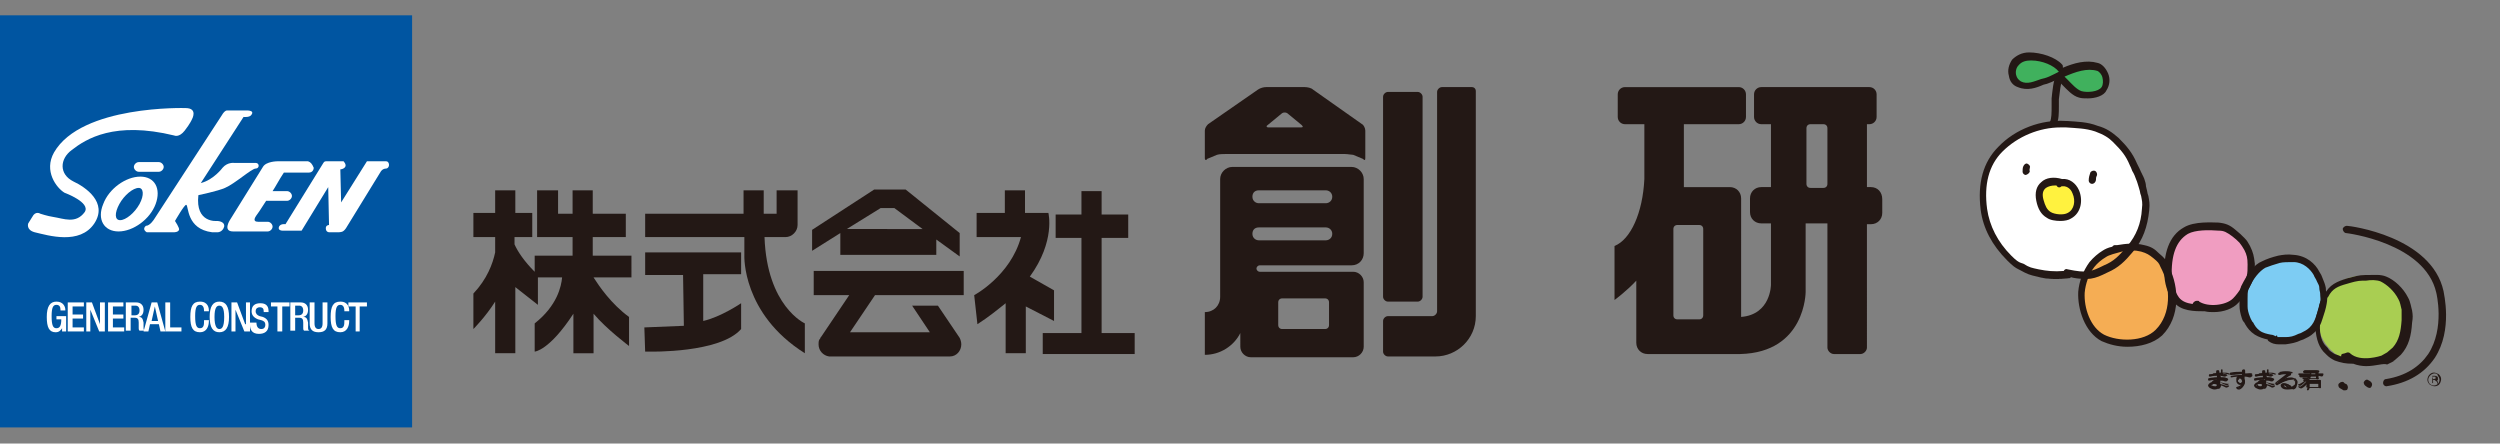 <?xml version="1.0" encoding="utf-8"?>
<!-- Generator: Adobe Illustrator 21.0.0, SVG Export Plug-In . SVG Version: 6.00 Build 0)  -->
<svg version="1.1" id="レイヤー_1" xmlns="http://www.w3.org/2000/svg" xmlns:xlink="http://www.w3.org/1999/xlink" x="0px"
	 y="0px" width="310px" height="55px" viewBox="0 0 310 55" style="enable-background:new 0 0 310 55;" xml:space="preserve">
<rect x="0" y="0" width="310" height="55" fill="#808080" stroke="none"/>
<style type="text/css">
	.st0{fill:none;}
	.st1{fill:#231815;}
	.st2{fill:#0055A1;}
	.st3{fill:#FFFFFF;}
	.st4{fill:#FFF23F;}
	.st5{fill:#40B15D;}
	.st6{fill:#F5AD54;}
	.st7{fill:#F09DC1;}
	.st8{fill:#7DCCF3;}
	.st9{fill:#A9CE52;}
</style>
<rect y="0" class="st0" width="240" height="55"/>
<g>
	<path class="st1" d="M78.3,31.7h-4.8v-2.3h4.1v-2.9h-4.1v-2.9h-2.5v2.9h-1.8v-2.9h-2.6v2.9v2.9h2.6h1.8v2.3h-4.7v2
		c-1.3-1.3-2.1-2.5-2.5-3.4v-0.9H66v-3h-2.1v-2.8h-2.5v2.8h-2.7v3h2.7v1.9c-0.3,1.4-1,3.3-2.7,5.1v4.4c0,0,1.5-1.5,2.7-3.4v6.4h2.5
		v-8.2l2.8,2.2v-3.4h3c-0.1,1.1-0.6,3.5-3.4,5.7v3.5c0,0,1.8-0.1,4.8-4.7v4.9h2.5v-4.9c1.6,1.9,4.4,4,4.4,4v-3.6
		c-2.2-1.6-3.7-3.8-4.4-4.9h4.7L78.3,31.7L78.3,31.7z"/>
	<path class="st1" d="M80,34.1h4.7l0.1,6.3l-4.9,0.2l0.1,3h0.6c0,0,8.7,0.2,11.3-2.8v-3.2c0,0-2.5,1.7-4.7,2.2v-5.8h4.7v-2.7H80
		V34.1z"/>
	<path class="st1" d="M94.8,29.4h1.5h1.1c0.8,0,1.5-0.7,1.5-1.5v-1.4v-2.9h-2.6v2.9h-1.6v-2.9h-2.5v2.9H80v2.9h12.3v2.3
		c0,0-0.3,7.2,7.5,12.1v-3.7C99.8,40.1,95.1,38,94.8,29.4"/>
	<path class="st1" d="M104.2,31.6h11.9v-1.9l2.9,2.1v-2.9l-6.7-5.4h-3.9l-7.7,5v2.6l3.5-2.2L104.2,31.6L104.2,31.6z M109.2,25.8h1.7
		l3.5,2.6H105L109.2,25.8z"/>
	<path class="st1" d="M108.5,36.6h11v-3h-18.6v3h4.4l-3.5,5.2c-0.1,0.1-0.1,0.1-0.1,0.2l-0.1,0.1v0l0,0c-0.1,0.2-0.1,0.4-0.1,0.6
		c0,0.8,0.6,1.4,1.3,1.5l0,0h0.6h14h0h0.4l0,0c0.8,0,1.4-0.7,1.4-1.5c0-0.3-0.1-0.6-0.2-0.8l0,0l-2.7-4h-3.2l2.2,3.3h-9.9
		L108.5,36.6z"/>
	<polygon class="st1" points="136.6,41.3 136.6,29.5 139.9,29.5 139.9,26.6 136.6,26.6 136.6,23.7 134.1,23.7 134.1,26.6 
		130.9,26.6 130.9,29.5 134.1,29.5 134.1,41.3 129.3,41.3 129.3,43.9 134.1,43.9 136.6,43.9 140.7,43.9 140.7,41.3 	"/>
	<path class="st1" d="M130.7,39.8V36l-3-1.7c3.2-4.4,2.3-7.9,2.3-7.9h-2.9v-2.8h-2.5v2.8h-3.5v3h5.5c-1.3,4.8-5.8,7.2-5.8,7.2
		l0.4,3.6c1.4-0.9,2.5-1.8,3.5-2.6v6.2h2.5V38L130.7,39.8z"/>
	<path class="st1" d="M175.8,11.4h-3.7c-0.3,0-0.6,0.3-0.6,0.6v24.8c0,0.3,0.3,0.6,0.6,0.6h3.7c0.3,0,0.6-0.3,0.6-0.6V12
		C176.4,11.7,176.1,11.4,175.8,11.4"/>
	<path class="st1" d="M182.5,10.8h-3.7c-0.3,0-0.6,0.3-0.6,0.6v27.2c0,0.3-0.3,0.6-0.6,0.6h-5.5c-0.3,0-0.6,0.3-0.6,0.6v3.8
		c0,0.3,0.3,0.6,0.6,0.6h5.9c2.7,0,5-2.2,5-5V11.3C183,11,182.8,10.8,182.5,10.8"/>
	<path class="st1" d="M169.1,31.4v-9.2c0-0.8-0.7-1.5-1.5-1.5h-14.8c-0.8,0-1.5,0.7-1.5,1.5v9.4v1.3v3.8v0.1c0,1.1-0.8,1.9-1.9,1.9
		v5.3c1.9,0,3.6-1.1,4.4-2.7V43c0,0.7,0.6,1.3,1.3,1.3h12.7c0.7,0,1.3-0.6,1.3-1.3V35c0-0.7-0.6-1.3-1.3-1.3h-11.6
		c-0.2,0-0.4-0.2-0.4-0.4c0-0.2,0.2-0.4,0.4-0.4h11.4C168.5,32.9,169.1,32.2,169.1,31.4 M158.5,37.5c0-0.3,0.2-0.5,0.5-0.5h5.3
		c0.3,0,0.5,0.2,0.5,0.5v2.8c0,0.3-0.2,0.5-0.5,0.5H159c-0.3,0-0.5-0.2-0.5-0.5V37.5z M164.4,29.8h-8.3c-0.4,0-0.8-0.3-0.8-0.8
		s0.3-0.8,0.8-0.8h8.3c0.4,0,0.8,0.3,0.8,0.8S164.8,29.8,164.4,29.8 M164.4,25.2h-8.3c-0.4,0-0.8-0.3-0.8-0.8s0.3-0.8,0.8-0.8h8.3
		c0.4,0,0.8,0.3,0.8,0.8S164.8,25.2,164.4,25.2"/>
	<path class="st1" d="M162.8,11.1c-0.2-0.2-0.7-0.3-1-0.3h-4.8c-0.3,0-0.7,0.1-1,0.3l-6.2,4.3c-0.2,0.2-0.4,0.5-0.4,0.8v3.4
		c0,0.3,0.2,0.3,0.3,0.1l1.2-0.5c0.3-0.1,0.8-0.1,1-0.1h14.9c0.3,0,0.8,0.1,1,0.1l1.2,0.5c0.2,0.2,0.3,0.2,0.3-0.1v-3.4
		c0-0.3-0.2-0.7-0.4-0.8L162.8,11.1z M157.3,15.8c-0.3,0-0.3-0.2-0.1-0.3l1.7-1.4c0.2-0.2,0.6-0.2,0.8,0l1.7,1.4
		c0.2,0.2,0.2,0.3-0.1,0.3H157.3z"/>
	<path class="st1" d="M232,23.2h-0.5v-7.8h0.3c0.5,0,0.9-0.4,0.9-0.9v-2.8c0-0.5-0.4-0.9-0.9-0.9h-13.4c-0.5,0-0.9,0.4-0.9,0.9v2.8
		c0,0.5,0.4,0.9,0.9,0.9h1.2v7.8h-1.2c-0.8,0-1.4,0.6-1.4,1.4v1.7c0,0.8,0.6,1.4,1.4,1.4h1.2v7.6c0,0,0,3.7-3.7,4V27.8v-3.2
		c0-0.8-0.6-1.4-1.4-1.4h-3.1h-2.6v-7.8h6.8c0.5,0,0.9-0.4,0.9-0.9v-2.8c0-0.5-0.4-0.9-0.9-0.9h-14.1c-0.5,0-0.9,0.4-0.9,0.9v2.8
		c0,0.5,0.4,0.9,0.9,0.9h2.4v6.8c-0.2,4.2-1.7,7.5-3.7,8.3l0,0v6.7c0,0,1.5-1.1,2.7-2.4v7.7c0,0.8,0.6,1.4,1.4,1.4c0,0,0,0,0,0
		s0,0,0,0h0.1h3h3.8h4.6l0,0c8.1-0.2,8.1-7.7,8.1-7.7v-8.5h2.7v15.4c0,0.4,0.4,0.8,0.8,0.8h3.3c0.4,0,0.8-0.4,0.8-0.8V27.8h0.5
		c0.8,0,1.4-0.6,1.4-1.4v-1.7C233.4,23.8,232.8,23.2,232,23.2 M211.2,39.1c0,0.3-0.2,0.5-0.5,0.5H208c-0.3,0-0.5-0.2-0.5-0.5V28.4
		c0-0.3,0.2-0.5,0.5-0.5h2.7c0.3,0,0.5,0.2,0.5,0.5V39.1z M226.6,22.8c0,0.3-0.2,0.5-0.5,0.5h-1.6c-0.3,0-0.5-0.2-0.5-0.5v-6.9
		c0-0.3,0.2-0.5,0.5-0.5h1.6c0.3,0,0.5,0.2,0.5,0.5V22.8z"/>
	<rect y="1.9" class="st2" width="51.1" height="51.1"/>
	<path class="st3" d="M23,13.4c0,0-12.9-0.4-16.3,5.5C5.4,21.2,7,23.3,8,23.9c0,0,3.3,1.2,2.5,2.4c-1.1,1.5-2.6,0.8-3.9,0.6
		C5.9,26.8,5,26.5,5,26.5s-0.6-0.4-1,0.4l-0.5,0.8c0,0-0.3,0.8,0.8,1.1c1.7,0.4,5.6,1.6,7.4-1.1c1.7-2.6-1.1-4.5-2.6-5.2
		c-1.8-0.9-1.7-2.8-0.2-3.9c1.8-1.4,5.3-3.6,12.7-1.8c0,0,0.6,0.3,1.3-0.6c0.7-0.9,0.9-1.4,0.9-1.4S24.6,13.4,23,13.4"/>
	<path class="st3" d="M27.5,14.3l-8.4,12.9c0,0-0.5,0.8-1,0.8c0,0-0.3,0.2-0.2,0.5c0.1,0.2,0.3,0.3,0.3,0.3h3.4c0,0,0.5,0,0.6-0.3
		c0.1-0.2-0.5-1.1-0.5-1.1s1.2-2.1,1.4-2c0.3,0.1,0,3,3.2,3.4h0.7c0,0,0.6,0,0.8-0.7c0.1-0.7-0.9-0.7-0.9-0.7s-2.7,0.3-2.3-3.2
		c0,0,2.4-0.5,3.3-0.9c1.2-0.5,3.3-2.4,3.8-2.4c0.5,0,0.5-0.7,0-0.7H29c0,0-0.8-0.1-1.4,0.6c0,0-1.1,1.5-2.7,1.9l5.3-8.2
		c0,0,0.8,0.1,1-0.3c0.4-0.6-0.8-0.5-0.8-0.5h-2.2C28.2,13.7,27.9,13.6,27.5,14.3"/>
	<path class="st3" d="M38.2,20L38.2,20l-0.1,0h-3.7c0,0-1.4,0-1.8,0.7l-4.1,6.6c0,0-0.9,1.4,0.4,1.4h4.3c0.3,0,0.6-0.3,0.6-0.6
		c0-0.3-0.3-0.6-0.6-0.6H32v0c-0.3,0-0.7-0.1-0.2-0.8c0.3-0.4,0.3-0.4,1.2-1.8h2.6c0.3,0,0.6-0.3,0.6-0.6c0-0.3-0.3-0.6-0.6-0.6
		h-1.8c0.4-0.6,0.8-1.4,1.4-2.3h3.1c0.4,0,0.6-0.3,0.6-0.6C38.7,20.3,38.5,20.1,38.2,20"/>
	<path class="st3" d="M40.1,20.2l-4.7,7.6c0,0-0.6-0.1-0.8,0.3c-0.2,0.5,0.4,0.5,0.4,0.5h2.4l3.3-5.4l0.1,4.7c0,0-0.4,0-0.4,0.4
		c0,0.5,0.4,0.5,0.4,0.5H42c0,0,0.3,0,0.5-0.1c0.2-0.1,0.4-0.4,0.4-0.4l4.3-7c0,0,0.2-0.4,0.7-0.4c0.5-0.1,0.4-0.9,0-0.9h-2.4
		l-3.2,5.1L42.2,21c0,0,0.4,0,0.6-0.3S42.6,20,42.6,20h-2.2C40.2,20,40.1,20.2,40.1,20.2"/>
	<path class="st3" d="M17.4,21.9c-1.8,0-3.9,1.5-4.6,3.4c-0.8,1.9,0.1,3.4,1.9,3.4c1.8,0,3.9-1.5,4.6-3.4
		C20,23.4,19.2,21.9,17.4,21.9 M17.3,25.3c-0.6,1.1-1.7,2-2.4,2s-0.7-0.9-0.1-2c0.6-1.1,1.7-2,2.4-2C17.8,23.3,17.9,24.2,17.3,25.3"
		/>
	<path class="st3" d="M20.3,20.7c0,0.3-0.3,0.6-0.6,0.6h-2.5c-0.3,0-0.6-0.3-0.6-0.6c0-0.3,0.3-0.6,0.6-0.6h2.5
		C20,20.1,20.3,20.4,20.3,20.7"/>
	<path class="st3" d="M7.7,40.7L7.7,40.7c-0.2,0.3-0.4,0.5-0.8,0.5c-0.8,0-1.1-0.6-1.1-1.9c0-1.3,0.4-1.9,1.2-1.9
		c0.9,0,1.1,0.7,1.1,1v0.1H7.5v-0.1c0-0.3-0.1-0.6-0.5-0.6c-0.4,0-0.6,0.3-0.6,1.4c0,1.2,0.2,1.5,0.6,1.5c0.4,0,0.6-0.3,0.6-1.1H7
		v-0.4h1.2v1.9H7.7V40.7z"/>
	<polygon class="st3" points="8.4,37.5 10.4,37.5 10.4,38 9,38 9,39 10.3,39 10.3,39.5 9,39.5 9,40.6 10.4,40.6 10.4,41.1 8.4,41.1 
			"/>
	<polygon class="st3" points="10.7,37.5 11.4,37.5 12.4,40.2 12.4,40.2 12.4,37.5 13,37.5 13,41.1 12.3,41.1 11.2,38.4 11.2,38.4 
		11.2,41.1 10.7,41.1 	"/>
	<polygon class="st3" points="13.4,37.5 15.3,37.5 15.3,38 14,38 14,39 15.3,39 15.3,39.5 14,39.5 14,40.6 15.4,40.6 15.4,41.1 
		13.4,41.1 	"/>
	<path class="st3" d="M15.6,37.5h1.3c0.5,0,0.9,0.3,0.9,0.9c0,0.5-0.2,0.8-0.6,0.9v0c0.4,0,0.5,0.2,0.6,0.7c0,0.2,0,0.5,0,0.7
		c0,0.2,0.1,0.3,0.2,0.3h-0.7c-0.1-0.1-0.1-0.2-0.1-0.3c0-0.2,0-0.4,0-0.7c0-0.4-0.1-0.6-0.5-0.6h-0.5v1.6h-0.6
		C15.6,41.1,15.6,37.5,15.6,37.5z M16.7,39.1c0.4,0,0.6-0.2,0.6-0.6c0-0.4-0.2-0.6-0.5-0.6h-0.5v1.2H16.7z"/>
	<path class="st3" d="M18.8,37.5h0.7l1,3.6h-0.6l-0.2-0.9h-1.1l-0.2,0.9h-0.6L18.8,37.5z M19.6,39.8L19.2,38h0l-0.4,1.8
		C18.7,39.8,19.6,39.8,19.6,39.8z"/>
	<polygon class="st3" points="20.5,37.5 21.1,37.5 21.1,40.6 22.5,40.6 22.5,41.1 20.5,41.1 	"/>
	<path class="st3" d="M25.9,39.8L25.9,39.8c0,0.7-0.3,1.4-1.1,1.4c-0.9,0-1.2-0.6-1.2-1.9c0-1.3,0.3-1.9,1.2-1.9
		c1,0,1.1,0.8,1.1,1.1v0.1h-0.6v-0.1c0-0.3-0.1-0.7-0.5-0.7c-0.4,0-0.6,0.3-0.6,1.4c0,1.2,0.2,1.5,0.6,1.5c0.5,0,0.5-0.5,0.5-0.9
		v-0.1H25.9z"/>
	<path class="st3" d="M26,39.3c0-1.3,0.4-1.9,1.2-1.9c0.8,0,1.2,0.6,1.2,1.9c0,1.3-0.4,1.9-1.2,1.9C26.4,41.2,26,40.6,26,39.3
		 M27.8,39.3c0-1.2-0.3-1.4-0.6-1.4c-0.3,0-0.6,0.2-0.6,1.4c0,1.2,0.3,1.5,0.6,1.5C27.5,40.8,27.8,40.6,27.8,39.3"/>
	<polygon class="st3" points="28.7,37.5 29.4,37.5 30.4,40.2 30.5,40.2 30.5,37.5 31,37.5 31,41.1 30.3,41.1 29.2,38.4 29.2,38.4 
		29.2,41.1 28.7,41.1 	"/>
	<path class="st3" d="M31.8,40L31.8,40c0,0.5,0.2,0.8,0.6,0.8c0.4,0,0.5-0.3,0.5-0.5c0-0.4-0.2-0.5-0.5-0.6l-0.4-0.1
		c-0.5-0.2-0.8-0.5-0.8-1c0-0.7,0.4-1,1.1-1c0.9,0,1,0.6,1,1v0.1h-0.6v-0.1c0-0.3-0.1-0.5-0.5-0.5c-0.2,0-0.5,0.1-0.5,0.5
		c0,0.3,0.2,0.5,0.5,0.6l0.4,0.1c0.5,0.2,0.7,0.5,0.7,1c0,0.8-0.5,1.1-1.2,1.1c-0.9,0-1.1-0.6-1.1-1.1V40L31.8,40L31.8,40z"/>
	<polygon class="st3" points="34.4,38 33.6,38 33.6,37.5 35.9,37.5 35.9,38 35,38 35,41.1 34.4,41.1 	"/>
	<path class="st3" d="M36,37.5h1.3c0.5,0,0.9,0.3,0.9,0.9c0,0.5-0.2,0.8-0.6,0.9v0c0.4,0,0.5,0.2,0.6,0.7c0,0.2,0,0.5,0,0.7
		c0,0.2,0.1,0.3,0.2,0.3h-0.7c-0.1-0.1-0.1-0.2-0.1-0.3c0-0.2,0-0.4,0-0.7c0-0.4-0.1-0.6-0.5-0.6h-0.5v1.6H36V37.5z M37,39.1
		c0.4,0,0.6-0.2,0.6-0.6c0-0.4-0.2-0.6-0.5-0.6h-0.5v1.2H37z"/>
	<path class="st3" d="M39,37.5v2.6c0,0.5,0.2,0.7,0.5,0.7c0.3,0,0.5-0.2,0.5-0.7v-2.6h0.6v2.6c0,0.8-0.4,1.1-1.1,1.1
		c-0.7,0-1.1-0.3-1.1-1.1v-2.6H39z"/>
	<path class="st3" d="M43.3,39.8L43.3,39.8c0,0.7-0.3,1.4-1.1,1.4c-0.9,0-1.2-0.6-1.2-1.9c0-1.3,0.3-1.9,1.2-1.9
		c1,0,1.1,0.8,1.1,1.1v0.1h-0.6v-0.1c0-0.3-0.1-0.7-0.5-0.7c-0.4,0-0.6,0.3-0.6,1.4c0,1.2,0.2,1.5,0.6,1.5c0.5,0,0.5-0.5,0.5-0.9
		v-0.1H43.3z"/>
	<polygon class="st3" points="44.1,38 43.2,38 43.2,37.5 45.5,37.5 45.5,38 44.6,38 44.6,41.1 44.1,41.1 	"/>
</g>
<g>
	<g>
		<path class="st3" d="M264,19.2c0.6,0.7,0.9,1.6,1.2,2.5c0.4,1,0.9,2.2,0.9,3.4c-0.1,5.8-3.4,8.6-10,9.4
			c-5.7,0.7-10.4-4.3-10.4-9.6c0-5.3,4.7-9.6,10.4-9.6C259.7,15.2,262.1,16.8,264,19.2z"/>
		<ellipse class="st4" cx="255.3" cy="24.7" rx="2.3" ry="2.2"/>
		<polygon class="st5" points="255.7,9 254.7,7.9 252.4,7.1 251.1,7.1 250.1,7.7 249.8,8.8 250.1,9.9 251.2,10.6 252.2,10.4 
			253.8,9.8 		"/>
		<polygon class="st5" points="255.6,9.4 257,8.8 258.5,8.3 260.1,8.3 261,9 261.4,10.1 261,11 260.1,11.7 258.8,11.8 257.6,11.4 
			256.6,10.6 		"/>
		<ellipse class="st6" cx="263.8" cy="36.6" rx="5.6" ry="6.1"/>
		<ellipse class="st7" cx="273.8" cy="33.2" rx="5.2" ry="5.3"/>
		<ellipse class="st8" cx="283.2" cy="37" rx="4.9" ry="5.2"/>
		<ellipse class="st9" cx="293" cy="39.6" rx="5.6" ry="5.4"/>
		<path class="st1" d="M254.6,15.7c-0.1,0-0.1,0-0.2,0c-0.2-0.1-0.3-0.4-0.2-0.6c0.2-0.4,0.2-1.2,0.2-1.9c0-0.4,0-0.7,0-1
			c0.1-0.9,0.2-2.2,0.6-3c0.1-0.2,0.4-0.3,0.6-0.2c0.2,0.1,0.3,0.4,0.2,0.6c-0.3,0.7-0.4,2-0.5,2.7c0,0.3,0,0.6,0,0.9
			c0,0.8,0,1.7-0.3,2.2C254.9,15.6,254.8,15.7,254.6,15.7z"/>
		<path class="st1" d="M258.9,12.2c-0.4,0-0.8,0-1.1-0.1c-0.8-0.2-1.5-1-2.1-1.6l-0.3-0.3c-0.1-0.1-0.2-0.3-0.1-0.4
			c-0.1,0-0.2,0.1-0.3,0.1c-0.4,0.2-0.9,0.4-1.2,0.5l-0.4,0.1c-0.9,0.4-2,0.8-3.2,0.3c-0.6-0.2-1-0.7-1.1-1.4c-0.2-0.7,0-1.4,0.4-2
			c0.5-0.5,1.2-0.9,2.1-0.9c1.5,0,3.3,0.6,4.1,1.5c0.1,0.1,0.1,0.2,0.1,0.4c1.4-0.6,2.9-1,4.3-0.6c0.5,0.1,1,0.6,1.3,1.3
			c0.3,0.7,0.2,1.5-0.2,2.1C260.9,11.9,259.8,12.2,258.9,12.2z M256,9.5C256,9.5,256.1,9.5,256,9.5l0.4,0.4c0.5,0.5,1.1,1.2,1.7,1.4
			c0.7,0.2,2.1,0.1,2.5-0.5c0.2-0.3,0.2-0.8,0.1-1.2c-0.1-0.4-0.4-0.7-0.6-0.8C258.8,8.4,257.4,8.9,256,9.5z M251.9,7.5
			c0,0-0.1,0-0.1,0c-0.5,0-1.1,0.1-1.5,0.6c-0.3,0.3-0.4,0.8-0.3,1.2c0.1,0.4,0.3,0.6,0.6,0.8c0.8,0.4,1.6,0,2.5-0.3l0.4-0.1
			c0.4-0.1,0.8-0.3,1.2-0.5c0.2-0.1,0.4-0.2,0.6-0.3c0,0,0,0,0,0C254.7,8.1,253.2,7.5,251.9,7.5z"/>
		<path class="st1" d="M254.8,34.6c-0.8,0-1.5-0.1-2.2-0.3c-0.9-0.2-1.2-0.3-2.1-0.8l-0.2-0.1c-0.4-0.2-0.7-0.4-1.4-1.1
			c-1.9-1.9-3-4-3.3-6.3c-0.4-3.3,0.3-5.9,2.2-7.8c2.1-2.2,5.3-3.4,8.3-3.2l0.2,0c1.3,0.1,2.5,0.1,3.8,0.6c1.1,0.3,1.8,0.8,2.6,1.5
			c1,1,1.7,1.8,2.3,3.2c0.1,0.2,0.2,0.4,0.3,0.6c0.2,0.5,0.5,1,0.6,1.3c0.1,0.3,0.2,0.6,0.2,0.9c0.1,0.4,0.2,0.8,0.2,0.9l0.1,0.3
			c0.1,0.6,0.2,0.9,0.1,1.8c-0.2,2-0.8,3.7-2,5.1c-1,1.2-1.8,2-3.2,2.6c-1.6,0.8-2.3,1-4.5,0.6c-0.1,0.1-0.2,0.1-0.3,0.1
			C255.9,34.6,255.3,34.6,254.8,34.6z M255.5,15.8c-2.6,0-5.3,1.1-7.2,3c-1.7,1.7-2.3,4.1-1.9,7.1c0.3,2.1,1.3,4.1,3,5.8
			c0.6,0.6,0.9,0.8,1.2,0.9l0.3,0.1c0.8,0.5,1,0.5,1.9,0.7c1,0.2,1.9,0.3,3.1,0.2c0.1-0.2,0.3-0.3,0.5-0.2c2.4,0.5,2.9,0.3,4.5-0.5
			c1.2-0.5,1.8-1.1,2.9-2.4c1.1-1.3,1.7-2.8,1.8-4.6c0.1-0.8,0-1-0.1-1.6l-0.1-0.3c0-0.1-0.1-0.5-0.2-0.8c-0.1-0.3-0.2-0.7-0.3-0.9
			c-0.1-0.3-0.3-0.8-0.5-1.1c-0.1-0.3-0.2-0.5-0.3-0.7c-0.5-1.2-1-1.8-2.1-2.9c-0.5-0.5-1.1-0.9-2.2-1.3c-1.2-0.4-2.3-0.4-3.6-0.5
			l-0.2,0C255.9,15.8,255.7,15.8,255.5,15.8z"/>
		<path class="st1" d="M263.8,43c-1.2,0-2.3-0.3-3.2-0.7c-2.1-1.1-3-4-2.9-6.1c0.1-1.3,0.6-2.6,1.4-3.7c0.5-0.6,1.1-1.1,1.6-1.4
			c0.3-0.2,0.7-0.4,1.2-0.5c0.1-0.1,0.2-0.2,0.3-0.2l0.3,0c1.2-0.2,2.2-0.3,3.4,0c0.9,0.2,1.3,0.5,1.8,1c0.7,0.6,0.9,0.8,1.1,1.4
			l0.2,0.4c1.2,2.4,1.4,6.1-0.9,8.4C267,42.6,265.4,43,263.8,43z M263.1,31.2C263.1,31.2,263.1,31.2,263.1,31.2
			c-0.7,0.2-1.6,0.4-2,0.7c-0.5,0.3-1,0.7-1.4,1.2c-0.7,0.9-1.1,2.1-1.2,3.2c-0.1,1.9,0.7,4.3,2.4,5.2c1.8,0.9,4.9,0.9,6.4-0.6
			c2-2,1.8-5.3,0.8-7.4l-0.2-0.4c-0.2-0.5-0.3-0.6-0.9-1.1c-0.5-0.4-0.8-0.6-1.5-0.8C264.7,31,264,31,263.1,31.2z"/>
		<path class="st1" d="M274.5,38.7c-0.4,0-0.7,0-1.1-0.1c-1.3,0-3,0-3.9-1.2c-0.6-0.8-1-1.9-1.1-3c-0.2-3,0.6-5.2,2.4-6.2
			c1.3-0.8,3.6-0.6,4.3-0.6c0.9,0.1,1.4,0.3,2.1,0.9c0.5,0.4,0.7,0.6,1.1,1c0.4,0.4,0.4,0.5,0.7,1c0.4,0.8,0.5,1.3,0.6,2.2
			c0,0.7,0,1.2-0.1,1.6c-0.3,1.1-1.2,2.5-1.9,3.2C276.9,38.3,275.7,38.7,274.5,38.7z M272.5,37.3c0.1,0,0.2,0,0.2,0.1
			c1.1,0.7,3.3,0.5,4.2-0.4c0.7-0.7,1.5-2,1.7-2.8c0.1-0.4,0.1-0.8,0.1-1.4c0-0.8-0.1-1.2-0.4-1.8c-0.3-0.5-0.3-0.5-0.6-0.9
			c-0.3-0.3-0.5-0.5-0.9-0.8c-0.7-0.5-1-0.7-1.7-0.7c-1.2-0.1-2.9-0.1-3.8,0.4c-1.5,0.9-2.1,2.7-2,5.4c0.1,0.9,0.4,1.8,0.9,2.5
			c0.4,0.5,1,0.7,1.7,0.8c0-0.1,0-0.1,0.1-0.2C272.2,37.3,272.3,37.3,272.5,37.3z"/>
		<path class="st1" d="M282.6,42.7c-0.5,0-0.9-0.1-1.3-0.4c-0.1-0.1-0.1-0.1-0.1-0.2c-0.5-0.1-1.1-0.3-1.6-0.6
			c-0.6-0.4-0.9-0.8-1.2-1.3c0-0.1-0.1-0.1-0.1-0.2c-0.1-0.1-0.2-0.2-0.3-0.5c-0.2-0.6-0.3-1.1-0.3-1.6c0-0.2,0-0.3,0-0.4
			c0-0.1,0-0.2,0-0.3l0-0.2c0-0.5,0-1,0.2-1.5c0.8-1.6,1.6-2.7,2.6-3.1c0.6-0.3,1.2-0.5,2-0.7c0.5-0.1,1.2-0.2,1.9-0.1
			c1.6,0.1,2.7,1.1,3.2,2.1c0.2,0.3,0.3,0.5,0.4,0.8c0.2,0.5,0.3,0.7,0.4,1.2c0,0.2,0,0.4,0.1,0.6c0.1,0.4,0.1,0.9,0,1.4
			c-0.1,0.6-0.3,1.2-0.5,1.8c-0.2,0.7-0.5,1.3-1.1,1.8c-0.4,0.4-0.9,0.6-1.3,0.8l-0.3,0.1c-0.6,0.3-1.2,0.4-1.9,0.5l-0.3,0
			C283,42.7,282.8,42.7,282.6,42.7z M282.4,41.8c0.2,0,0.5,0,0.7,0l0.3,0c0.6,0,1-0.1,1.6-0.4l0.3-0.1c0.4-0.2,0.8-0.4,1.1-0.7
			c0.4-0.4,0.6-0.8,0.8-1.4c0.2-0.6,0.4-1.2,0.5-1.7c0.1-0.3,0-0.7,0-1.1c0-0.2-0.1-0.4-0.1-0.6c0-0.4-0.1-0.5-0.3-0.9
			c-0.1-0.3-0.3-0.5-0.4-0.8c-0.4-0.7-1.3-1.6-2.5-1.6c-0.7,0-1.3,0-1.7,0.1c-0.7,0.2-1.3,0.4-1.8,0.6c-0.7,0.4-1.5,1.3-2.1,2.7
			c-0.1,0.3-0.1,0.7-0.1,1.1l0,0.5c0,0.2,0,0.3,0,0.5c0,0.4,0.1,0.8,0.3,1.3c0.1,0.2,0.1,0.3,0.2,0.4c0,0.1,0.1,0.2,0.2,0.3
			c0.2,0.4,0.4,0.7,0.8,1c0.4,0.3,0.9,0.4,1.4,0.5c0.2,0,0.4,0.1,0.6,0.2C282.3,41.5,282.4,41.6,282.4,41.8z"/>
		<path class="st1" d="M293.4,45.4c-0.5,0-1.1-0.1-1.6-0.3c0,0-0.1,0-0.1,0c-0.8,0-1.4-0.1-2.2-0.4c-0.4-0.2-0.7-0.4-1-0.7
			c-0.1-0.1-0.2-0.2-0.3-0.3l-0.1-0.1c-0.7-0.8-1-2-1-3.5c0-0.4,0.1-0.8,0.2-1.2c0.1-0.2,0.1-0.5,0.2-0.7c0.1-0.6,0.3-1.1,0.6-1.5
			l0.1-0.1c0.6-1.3,1.6-1.7,2.9-2.1c0.8-0.2,1.4-0.4,2.2-0.4l0.4,0c0.7,0,1.5-0.1,2.2,0.2c1,0.4,2.1,1.4,2.7,2.6
			c0.3,0.5,0.4,1.3,0.5,1.6c0.1,0.6,0.1,0.9,0,1.5c-0.1,1.6-0.4,2.9-1.4,4l-0.8,0.7c0,0-0.1,0-0.1,0.1l-0.8,0.4
			C295.6,45,294.6,45.4,293.4,45.4z M291.1,43.7c0.1,0,0.2,0,0.3,0.1c1.3,1.2,3.9,0.3,3.9,0.3l0.7-0.4l0.7-0.6c0.8-0.9,1-2,1.1-3.4
			c0-0.5,0-0.8,0-1.3c-0.1-0.4-0.2-1-0.4-1.3c-0.5-1-1.4-1.8-2.2-2.2c-0.5-0.2-1.2-0.2-1.8-0.1l-0.4,0c-0.7,0-1.3,0.2-2,0.4
			c-1.1,0.3-1.8,0.6-2.3,1.6l-0.1,0.1c-0.2,0.5-0.4,0.8-0.5,1.3c0,0.3-0.1,0.6-0.2,0.8c-0.1,0.3-0.2,0.6-0.2,1
			c-0.1,0.9,0,2.2,0.7,2.9l0.1,0.1c0.1,0.1,0.2,0.2,0.3,0.4c0.2,0.2,0.4,0.3,0.7,0.5c0.3,0.1,0.6,0.2,0.8,0.3c0-0.1,0-0.2,0.1-0.3
			C290.9,43.8,291,43.7,291.1,43.7z"/>
		<path class="st1" d="M251.2,21.7c-0.2,0-0.4-0.2-0.4-0.4c0-0.2,0-0.5,0.1-0.7c0.1-0.2,0.3-0.4,0.5-0.3c0.2,0.1,0.4,0.3,0.3,0.5
			c0,0.2-0.1,0.3,0,0.4C251.7,21.4,251.5,21.6,251.2,21.7C251.2,21.7,251.2,21.7,251.2,21.7z"/>
		<path class="st1" d="M259.4,22.8c-0.2,0-0.4-0.2-0.4-0.4c0-0.4,0.1-0.7,0.2-1c0.1-0.2,0.4-0.3,0.6-0.2c0.2,0.1,0.3,0.4,0.2,0.6
			c-0.1,0.2-0.1,0.3-0.1,0.5C259.9,22.5,259.7,22.8,259.4,22.8C259.4,22.8,259.4,22.8,259.4,22.8z"/>
		<path class="st1" d="M255.5,27.4c-0.6,0-1.3-0.1-1.7-0.4c-0.7-0.4-1.1-1.1-1.3-2.1c-0.2-1,0-1.8,0.6-2.3c0.6-0.6,1.6-0.7,2.6-0.4
			c0.9-0.1,1.7,0.5,2.1,1.4c0.5,1.2,0.3,2.8-1,3.5C256.5,27.3,256,27.4,255.5,27.4z M254.8,23c-0.4,0-0.8,0.1-1.1,0.3
			c-0.4,0.3-0.5,0.8-0.3,1.5c0.2,0.7,0.4,1.2,0.9,1.5c0.5,0.3,1.6,0.4,2.1,0.1c0.8-0.4,1-1.5,0.6-2.4c-0.1-0.3-0.4-0.8-1-0.9
			c-0.1,0-0.2,0-0.3,0c-0.1,0-0.1,0-0.2,0.1c-0.2,0.1-0.4,0-0.5-0.2C254.9,23,254.8,23,254.8,23z"/>
		<path class="st1" d="M290.8,48.4c-0.1,0-0.1,0-0.2,0c-0.2-0.1-0.3-0.2-0.5-0.3c-0.2-0.2-0.2-0.5,0-0.6c0.2-0.2,0.5-0.2,0.6,0
			c0,0,0.1,0.1,0.2,0.1c0.2,0.1,0.3,0.4,0.2,0.6C291.1,48.3,291,48.4,290.8,48.4z"/>
		<path class="st1" d="M293.8,48.1c-0.1,0-0.3-0.1-0.4-0.2c-0.2-0.1-0.3-0.3-0.3-0.5c0.1-0.2,0.3-0.4,0.5-0.3
			c0.2,0.1,0.4,0.2,0.5,0.4c0.1,0.2,0,0.5-0.2,0.6C293.9,48.1,293.8,48.1,293.8,48.1z M293.4,48L293.4,48L293.4,48z"/>
		<path class="st1" d="M295.9,47.9c-0.2,0-0.4-0.2-0.4-0.4c0-0.2,0.1-0.5,0.4-0.5c2.4-0.4,4.1-1.5,5.2-3.1c2.1-3.2,1-7.6,1-7.6
			c-1.4-6.2-11.1-7.4-11.2-7.4c-0.2,0-0.4-0.3-0.4-0.5c0-0.2,0.3-0.4,0.5-0.4c0.4,0,10.5,1.3,12,8.1c0,0.2,1.2,4.8-1.1,8.3
			C300.6,46.3,298.6,47.5,295.9,47.9C296,47.9,295.9,47.9,295.9,47.9z"/>
		<g>
			<g>
				<path class="st1" d="M275.2,46.8c0.4,0,0.7,0,0.9,0.1c0.1,0,0.1,0.1,0.1,0.1c-0.1,0.1-0.1,0.1-0.2,0c-0.2-0.1-0.5-0.1-0.7-0.1
					v0.5c0.4,0.1,0.8,0.2,1.1,0.2l0,0c-0.2,0.2-0.3,0.2-0.5,0.1c-0.2-0.1-0.5-0.2-0.6-0.3c0,0.2,0,0.3-0.1,0.4
					c-0.1,0.1-0.2,0.1-0.4,0.1c-0.2,0-0.4,0-0.5-0.1c-0.1-0.1-0.1-0.2-0.1-0.3c0-0.1,0.1-0.2,0.2-0.3c0.1-0.1,0.3-0.1,0.4-0.1
					c0.2,0,0.3,0,0.5,0V47c-0.3,0-0.7,0-1,0.1c-0.1,0-0.1,0-0.1-0.1c0-0.1,0-0.1,0.1-0.1c0.4-0.1,0.8-0.1,1.1-0.1l0-0.4
					c-0.3,0-0.6,0-0.9,0.1c-0.1,0-0.1,0-0.1-0.1c0-0.1,0-0.1,0.1-0.1c0.3,0,0.6-0.1,0.9-0.1l0-0.3c0-0.1,0-0.1,0.1-0.1
					c0.1,0,0.1,0,0.1,0.1l0,0.3c0.3,0,0.6,0,0.8,0.1c0.1,0,0.1,0.1,0.1,0.1c-0.1,0.1-0.1,0.1-0.2,0c-0.2,0-0.4-0.1-0.6-0.1
					L275.2,46.8z M274.6,47.6c-0.1,0-0.2,0-0.3,0.1c-0.1,0-0.1,0.1-0.1,0.2c0,0.1,0.1,0.1,0.2,0.2c0.1,0,0.2,0.1,0.4,0.1
					c0.3,0,0.4-0.2,0.4-0.5C274.9,47.6,274.7,47.6,274.6,47.6z"/>
				<path class="st1" d="M274.6,48.3c-0.2,0-0.4-0.1-0.6-0.2c-0.1-0.1-0.2-0.2-0.2-0.3c0-0.1,0.1-0.2,0.2-0.3
					c0.1-0.1,0.3-0.1,0.5-0.1c0.1,0,0.3,0,0.4,0v-0.3c-0.3,0-0.6,0-0.9,0.1c-0.1,0-0.2,0-0.2-0.1c0-0.1,0-0.2,0.1-0.2
					c0.4-0.1,0.7-0.1,1-0.1l0-0.2c-0.2,0-0.5,0-0.8,0.1c-0.1,0-0.2,0-0.2-0.1c0-0.1,0-0.2,0.1-0.2c0.3,0,0.6-0.1,0.8-0.1l0-0.2
					c0-0.2,0.1-0.2,0.2-0.2c0.1,0,0.2,0,0.2,0.2l0,0.2c0.3,0,0.5,0,0.8,0.1c0,0,0.1,0,0.2,0.1c0,0,0,0.1-0.1,0.1
					c-0.1,0.1-0.2,0.1-0.3,0.1c-0.1,0-0.3-0.1-0.5-0.1l0,0.2c0.4,0,0.7,0,0.8,0.1c0,0,0.1,0,0.2,0.1c0,0,0,0.1-0.1,0.2
					c-0.1,0.1-0.1,0.1-0.3,0.1c-0.2-0.1-0.4-0.1-0.6-0.1v0.4c0.4,0.1,0.7,0.2,1,0.2l0.1,0l0,0.1l0,0c-0.2,0.2-0.4,0.2-0.5,0.1
					c-0.2-0.1-0.4-0.2-0.5-0.2c0,0.2-0.1,0.3-0.2,0.4C275,48.2,274.8,48.3,274.6,48.3z M275.1,47.6L275.1,47.6c0,0.2,0,0.4-0.1,0.5
					c0,0,0,0-0.1,0.1c0,0,0.1,0,0.1-0.1c0.1-0.1,0.1-0.2,0.1-0.4v-0.8l0.1,0c0.3,0,0.5,0,0.7,0.1c0.1,0,0.1,0,0.1,0c0,0,0,0,0,0
					c-0.2,0-0.4-0.1-0.9-0.1h-0.1l0-0.5h0.1c0.3,0,0.5,0,0.6,0.1c0.1,0,0.1,0,0.2,0c0,0,0,0,0,0c-0.2,0-0.5-0.1-0.8-0.1h-0.1l0-0.3
					c0,0,0,0,0,0c0,0,0,0,0,0l0,0.3H275c-0.3,0-0.6,0-0.9,0.1l0,0c0.3-0.1,0.6-0.1,0.9-0.1h0.1l0,0.5H275c-0.3,0-0.6,0-1,0.1l0,0.1
					l0-0.1c0.4-0.1,0.7-0.1,1-0.1h0.1L275.1,47.6z M274.6,47.6c-0.1,0-0.2,0-0.3,0.1c-0.1,0-0.1,0.1-0.1,0.1c0,0,0,0.1,0.1,0.1
					c0.1,0,0.2,0.1,0.3,0.1c0.1,0,0.2,0,0.2-0.1c0,0,0.1-0.1,0.1-0.2C274.8,47.7,274.7,47.6,274.6,47.6z M275.3,47.6
					c0.2,0.1,0.4,0.1,0.6,0.2c0,0,0.1,0.1,0.3,0C275.9,47.8,275.6,47.7,275.3,47.6z"/>
			</g>
			<g>
				<path class="st1" d="M278,47.6c-0.1,0-0.1,0.1-0.2,0.1c-0.1,0-0.2,0-0.3-0.1c-0.1-0.1-0.1-0.2-0.1-0.3c0-0.1,0-0.2,0.1-0.3
					c0.1-0.1,0.2-0.1,0.3-0.1c0.1,0,0.2,0,0.3,0.1v-0.3c-0.5,0-0.9,0-1.4,0.1c-0.1,0-0.1,0-0.1-0.1c0-0.1,0-0.1,0.1-0.1
					c0.5-0.1,1-0.1,1.4-0.1V46c0-0.1,0-0.1,0.1-0.1c0.1,0,0.1,0,0.1,0.1v0.3c0.1,0,0.3,0,0.5,0c0.2,0,0.3,0,0.4,0
					c0.1,0,0.1,0.1,0,0.1c-0.1,0.1-0.1,0.1-0.2,0c-0.3-0.1-0.6-0.1-0.7-0.1V47c0.1,0.2,0.1,0.4,0,0.6c-0.1,0.2-0.3,0.4-0.6,0.6
					c-0.1,0.1-0.3,0-0.4-0.1l0,0c0.5-0.1,0.8-0.3,0.8-0.7C278.1,47.5,278.1,47.5,278,47.6z M277.6,47c0,0.1-0.1,0.1-0.1,0.2
					c0,0.1,0,0.2,0.1,0.2c0.1,0.1,0.1,0.1,0.2,0.1c0.1,0,0.2-0.1,0.3-0.2c0-0.1,0-0.2,0-0.3c-0.1-0.1-0.2-0.1-0.3-0.1
					C277.7,46.9,277.6,46.9,277.6,47z"/>
				<path class="st1" d="M277.6,48.3c-0.1,0-0.2,0-0.3-0.2l0,0l0-0.1l0,0c0.3-0.1,0.4-0.1,0.6-0.3c0,0-0.1,0-0.1,0
					c-0.2,0-0.3-0.1-0.4-0.2c-0.1-0.1-0.1-0.2-0.1-0.4c0-0.1,0-0.3,0.1-0.4c0.1-0.1,0.2-0.2,0.4-0.2c0.1,0,0.1,0,0.2,0v-0.1
					c-0.4,0-0.9,0.1-1.3,0.1c-0.1,0-0.2,0-0.2-0.1c0-0.1,0-0.2,0.1-0.2c0.5-0.1,0.9-0.1,1.4-0.1V46c0-0.1,0.1-0.2,0.2-0.2
					c0.1,0,0.2,0,0.2,0.2v0.3c0.1,0,0.2,0,0.4,0c0.2,0,0.4,0,0.4,0.1c0.1,0,0.1,0.1,0.1,0.1c0,0.1,0,0.2-0.1,0.2
					c-0.1,0.1-0.1,0.1-0.3,0.1c-0.3-0.1-0.5-0.1-0.6-0.1V47c0.1,0.2,0.1,0.4,0,0.7c-0.1,0.2-0.3,0.5-0.6,0.6
					C277.7,48.3,277.6,48.3,277.6,48.3z M277.5,48.1c0.1,0.1,0.2,0.1,0.2,0c0.3-0.2,0.4-0.3,0.5-0.5C278.1,47.8,277.8,48,277.5,48.1
					z M277.6,47c0,0.1-0.1,0.1-0.1,0.2c0,0.1,0,0.1,0.1,0.2c0,0,0.1,0.1,0.2,0.1c0.1,0,0.1,0,0.2-0.1c0,0,0-0.1,0-0.2
					C277.9,46.9,277.7,46.9,277.6,47z M278.1,47.4l0.1,0c0-0.1,0-0.3-0.1-0.4l0,0v-0.5l0.1,0c0.2,0,0.4,0,0.7,0.1c0.1,0,0.1,0,0.2,0
					c0,0,0,0,0,0c0,0,0,0,0,0c0,0-0.1,0-0.4,0c-0.2,0-0.4,0-0.5,0h-0.1V46c0,0,0,0,0,0c0,0,0,0,0,0v0.4h-0.1c-0.5,0-1,0-1.4,0.1
					c0,0,0,0,0,0l0,0c0.5-0.1,1-0.1,1.4-0.1h0.1V47l0,0c0,0,0,0,0,0l0,0v0C278.2,47.2,278.1,47.3,278.1,47.4
					C278.1,47.3,278.1,47.3,278.1,47.4z M279.1,46.5L279.1,46.5L279.1,46.5z"/>
			</g>
			<g>
				<path class="st1" d="M280.9,46.8c0.4,0,0.7,0,0.9,0.1c0.1,0,0.1,0.1,0.1,0.1c-0.1,0.1-0.1,0.1-0.2,0c-0.2-0.1-0.5-0.1-0.7-0.1
					v0.5c0.4,0.1,0.8,0.2,1.1,0.2l0,0c-0.2,0.2-0.3,0.2-0.5,0.1c-0.2-0.1-0.5-0.2-0.6-0.3c0,0.2,0,0.3-0.1,0.4
					c-0.1,0.1-0.2,0.1-0.4,0.1c-0.2,0-0.4,0-0.5-0.1c-0.1-0.1-0.1-0.2-0.1-0.3c0-0.1,0.1-0.2,0.2-0.3c0.1-0.1,0.3-0.1,0.4-0.1
					c0.2,0,0.3,0,0.5,0V47c-0.3,0-0.7,0-1,0.1c-0.1,0-0.1,0-0.1-0.1c0-0.1,0-0.1,0.1-0.1c0.4-0.1,0.8-0.1,1.1-0.1l0-0.4
					c-0.3,0-0.6,0-0.9,0.1c-0.1,0-0.1,0-0.1-0.1c0-0.1,0-0.1,0.1-0.1c0.3,0,0.6-0.1,0.9-0.1l0-0.3c0-0.1,0-0.1,0.1-0.1
					c0.1,0,0.1,0,0.1,0.1l0,0.3c0.3,0,0.6,0,0.8,0.1c0.1,0,0.1,0.1,0.1,0.1c-0.1,0.1-0.1,0.1-0.2,0c-0.2,0-0.4-0.1-0.6-0.1
					L280.9,46.8z M280.2,47.6c-0.1,0-0.2,0-0.3,0.1c-0.1,0-0.1,0.1-0.1,0.2c0,0.1,0.1,0.1,0.2,0.2c0.1,0,0.2,0.1,0.4,0.1
					c0.3,0,0.4-0.2,0.4-0.5C280.6,47.6,280.4,47.6,280.2,47.6z"/>
				<path class="st1" d="M280.3,48.3c-0.2,0-0.4-0.1-0.6-0.2c-0.1-0.1-0.2-0.2-0.2-0.3c0-0.1,0.1-0.2,0.2-0.3
					c0.1-0.1,0.3-0.1,0.5-0.1c0.1,0,0.3,0,0.4,0v-0.3c-0.3,0-0.6,0-0.9,0.1c-0.1,0-0.2,0-0.2-0.1c0-0.1,0-0.2,0.1-0.2
					c0.4-0.1,0.7-0.1,1-0.1l0-0.2c-0.2,0-0.5,0-0.8,0.1c-0.1,0-0.2,0-0.2-0.1c0-0.1,0-0.2,0.1-0.2c0.3,0,0.6-0.1,0.8-0.1l0-0.2
					c0-0.2,0.1-0.2,0.2-0.2c0.1,0,0.2,0,0.2,0.2l0,0.2c0.3,0,0.5,0,0.8,0.1c0,0,0.1,0,0.2,0.1c0,0,0,0.1-0.1,0.1
					c-0.1,0.1-0.2,0.1-0.3,0.1c-0.1,0-0.3-0.1-0.5-0.1l0,0.2c0.4,0,0.7,0,0.8,0.1c0,0,0.1,0,0.2,0.1c0,0.1,0,0.1-0.1,0.2
					c-0.1,0.1-0.1,0.1-0.3,0.1c-0.2-0.1-0.4-0.1-0.6-0.1v0.4c0.4,0.1,0.7,0.2,1,0.2l0.1,0l0,0.1l0,0c-0.2,0.2-0.4,0.2-0.5,0.1
					c-0.2-0.1-0.4-0.2-0.5-0.2c0,0.2-0.1,0.3-0.2,0.4C280.7,48.2,280.5,48.3,280.3,48.3z M280.8,47.6L280.8,47.6
					c0,0.2,0,0.4-0.1,0.5c0,0,0,0-0.1,0.1c0,0,0.1,0,0.1-0.1c0.1-0.1,0.1-0.2,0.1-0.4v-0.8l0.1,0c0.2,0,0.5,0,0.7,0.1
					c0.1,0,0.1,0,0.1,0c0,0,0,0,0,0c-0.2,0-0.4-0.1-0.9-0.1h-0.1l0-0.5h0.1c0.3,0,0.5,0,0.6,0.1c0.1,0,0.1,0,0.2,0c0,0,0,0,0,0
					c-0.2,0-0.5-0.1-0.8-0.1h-0.1l0-0.3c0,0,0,0,0,0c0,0,0,0,0,0l0,0.3h-0.1c-0.3,0-0.6,0-0.9,0.1l0,0c0.3-0.1,0.6-0.1,0.9-0.1h0.1
					l0,0.5h-0.1c-0.3,0-0.6,0-1,0.1l0,0.1l0-0.1c0.4-0.1,0.7-0.1,1-0.1h0.1L280.8,47.6z M280.2,47.6c-0.1,0-0.2,0-0.3,0.1
					c-0.1,0-0.1,0.1-0.1,0.1c0,0,0,0.1,0.1,0.1c0.1,0,0.2,0.1,0.3,0.1c0.1,0,0.2,0,0.2-0.1c0,0,0.1-0.1,0.1-0.2
					C280.5,47.7,280.4,47.6,280.2,47.6z M281,47.6c0.2,0.1,0.4,0.1,0.6,0.2c0,0,0.1,0.1,0.3,0C281.6,47.8,281.3,47.7,281,47.6z
					 M281.8,46.9L281.8,46.9L281.8,46.9z"/>
			</g>
			<g>
				<path class="st1" d="M284.1,46.8c0.2,0,0.4,0.1,0.6,0.2c0.1,0.1,0.2,0.2,0.2,0.4c0,0.2-0.1,0.4-0.3,0.6
					c-0.2,0.1-0.5,0.2-0.8,0.2c-0.2,0-0.4,0-0.5-0.1c-0.2-0.1-0.2-0.2-0.2-0.3c0-0.2,0.1-0.2,0.3-0.2c0.2,0,0.4,0.1,0.7,0.3
					c0.1,0,0.1,0.1,0,0.1c-0.1,0.1-0.2,0.1-0.2,0c-0.2-0.2-0.4-0.3-0.5-0.3c-0.1,0-0.2,0-0.2,0.1s0.1,0.1,0.2,0.2
					c0.1,0,0.3,0.1,0.4,0.1c0.2,0,0.4-0.1,0.6-0.2c0.2-0.1,0.3-0.3,0.3-0.5c0-0.1,0-0.2-0.1-0.3c-0.1-0.1-0.2-0.1-0.4-0.1
					c-0.3,0-0.5,0.1-0.8,0.2c-0.3,0.1-0.6,0.3-0.8,0.4c-0.1,0-0.1,0-0.2,0c0-0.1,0-0.1,0-0.2l1.4-1.1c-0.3-0.1-0.7,0-1,0
					c-0.1,0-0.1,0-0.1-0.1c0-0.1,0-0.1,0.1-0.1c0.4-0.1,0.8-0.1,1.3,0c0.1,0,0.2,0.1,0.2,0.1c0,0.1-0.1,0.1-0.2,0.1
					c-0.3,0.2-0.7,0.5-1.2,0.9C283.2,46.9,283.7,46.8,284.1,46.8z"/>
				<path class="st1" d="M283.7,48.3c-0.2,0-0.4,0-0.6-0.1c-0.2-0.1-0.3-0.3-0.3-0.4c0-0.1,0.1-0.3,0.4-0.3c0.2,0,0.5,0.1,0.8,0.3
					c0.1,0,0.1,0.1,0.1,0.1c0,0,0,0,0,0.1c0.1,0,0.1-0.1,0.2-0.1c0.2-0.1,0.3-0.2,0.3-0.4c0-0.1,0-0.2-0.1-0.3
					c-0.1-0.1-0.2-0.1-0.4-0.1c-0.3,0-0.5,0.1-0.8,0.2c-0.3,0.1-0.6,0.3-0.8,0.4c-0.1,0.1-0.2,0.1-0.3,0c-0.1-0.1-0.1-0.2,0-0.3
					l1.3-1c-0.2,0-0.5,0-0.8,0.1c-0.1,0-0.2,0-0.2-0.1c0-0.1,0-0.1,0-0.1c0,0,0.1-0.1,0.1-0.1c0.4-0.1,0.9-0.1,1.3,0
					c0.2,0,0.2,0.1,0.2,0.2c0,0.1-0.1,0.2-0.2,0.2c-0.2,0.1-0.4,0.3-0.7,0.5c0.3-0.1,0.6-0.1,0.8-0.1c0.3,0,0.5,0.1,0.6,0.2
					c0.1,0.1,0.2,0.3,0.2,0.5c0,0.3-0.1,0.5-0.4,0.6C284.3,48.2,284,48.3,283.7,48.3z M284.4,47C284.5,47,284.5,47,284.4,47
					c0.2,0.2,0.3,0.3,0.3,0.4c0,0.2-0.1,0.4-0.3,0.5c-0.1,0.1-0.2,0.1-0.3,0.1c0.1,0,0.2-0.1,0.3-0.2c0.2-0.1,0.3-0.3,0.3-0.5
					c0-0.2,0-0.3-0.1-0.4C284.5,47,284.5,47,284.4,47z M283.2,47.8C283.2,47.8,283.1,47.8,283.2,47.8c-0.1,0.1,0,0.1,0.1,0.2
					c0.1,0,0.2,0.1,0.3,0.1C283.4,47.8,283.3,47.8,283.2,47.8z M283.4,47.6c0.1,0,0.2,0.1,0.4,0.3c0,0,0,0,0.1,0c0,0,0,0,0,0
					C283.7,47.7,283.5,47.7,283.4,47.6z M282.7,47.2l-0.4,0.3c0,0,0,0,0,0c0,0,0,0,0.1,0C282.5,47.4,282.6,47.3,282.7,47.2
					L282.7,47.2z M283.6,46.1c0.1,0,0.1,0,0.2,0l0.2,0l-0.2,0.2c0.1,0,0.1-0.1,0.2-0.1l0,0c0.1,0,0.1,0,0.1,0c0,0,0,0-0.1,0
					C283.8,46.2,283.7,46.2,283.6,46.1z M283.1,46.2c-0.1,0-0.2,0-0.4,0c0,0,0,0,0,0c0,0,0,0,0,0C282.8,46.2,282.9,46.2,283.1,46.2z
					"/>
			</g>
			<g>
				<path class="st1" d="M286.5,46.2C286.5,46.2,286.5,46.2,286.5,46.2c0.1,0.1,0.1,0.2,0,0.3c0.2,0,0.4,0,0.7,0v-0.3
					c-0.5,0-1,0-1.5,0c0,0-0.1,0-0.1-0.1c0,0,0-0.1,0.1-0.1c0.5,0,1,0,1.5,0c0.2,0,0.3,0.1,0.1,0.2v0.2c0.2,0,0.4,0,0.6,0
					c0.1,0,0.1,0,0.1,0.1c0,0.1-0.1,0.2-0.2,0.1c-0.1,0-0.3-0.1-0.4-0.1v0.3c0.1,0.2,0,0.2-0.2,0.1c-0.3,0-0.6,0-0.9,0
					c0,0-0.1,0.1-0.2,0.2l0.1,0.1c0.4,0,0.8,0,1.3,0c0.2,0,0.2,0.1,0.1,0.2v0.5c0.1,0.2,0,0.2-0.2,0.1c-0.4,0-0.8,0-1.2,0
					c-0.2,0.1-0.3,0-0.2-0.1v-0.6l0-0.1c-0.3,0.3-0.5,0.5-0.7,0.6c-0.1,0.1-0.3,0-0.4-0.1l0,0c0.4-0.1,0.8-0.4,1.1-0.7
					c-0.1,0-0.2,0-0.4,0c0,0-0.1,0-0.1-0.1c0,0,0-0.1,0.1-0.1c0.2,0,0.4,0,0.5,0c0.1-0.1,0.1-0.2,0.1-0.3c-0.4,0-0.8,0-1.1,0
					c-0.1,0-0.1,0-0.1-0.1c0-0.1,0-0.1,0.1-0.1c0.4,0,0.8,0,1.2,0C286.4,46.4,286.4,46.3,286.5,46.2
					C286.4,46.2,286.4,46.2,286.5,46.2z M286.3,47.5v0.6c0.4,0,0.8,0,1.2,0v-0.6C287.1,47.5,286.7,47.5,286.3,47.5z M287.2,46.9
					v-0.3c-0.3,0-0.6,0-0.7,0c0,0.1-0.1,0.2-0.1,0.3C286.7,46.9,287,46.9,287.2,46.9z"/>
				<path class="st1" d="M286.2,48.4c0,0-0.1,0-0.1,0c-0.1-0.1,0-0.2,0-0.2v-0.6c-0.2,0.2-0.4,0.4-0.6,0.5c-0.1,0.1-0.3,0.1-0.5-0.1
					l0,0l0-0.1l0,0c0.4-0.1,0.7-0.3,1-0.6c-0.1,0-0.1,0-0.2,0c0,0,0,0,0,0c-0.1,0-0.1,0-0.2-0.1c0-0.1,0-0.1,0.1-0.2
					c0.2,0,0.3,0,0.5,0c0-0.1,0.1-0.1,0.1-0.2c-0.4,0-0.7,0-1,0h0c-0.1,0-0.2-0.1-0.2-0.2c0-0.1,0.1-0.2,0.2-0.2c0.4,0,0.7,0,1.1,0
					c0,0,0-0.1,0-0.1c0,0,0,0,0,0c-0.2,0-0.4,0-0.6,0l0,0c-0.1,0-0.2-0.1-0.2-0.2s0.1-0.2,0.2-0.2c0.5,0,1,0,1.5,0
					c0.1,0,0.2,0,0.3,0.1c0,0.1,0,0.1-0.1,0.2v0.1c0.2,0,0.3,0,0.5,0c0.1,0,0.1,0,0.1,0.1c0,0,0,0.1,0,0.1c-0.1,0.2-0.2,0.2-0.3,0.2
					c-0.1,0-0.2-0.1-0.3-0.1v0.2c0,0.1,0.1,0.2,0,0.2c-0.1,0.1-0.2,0-0.3,0c-0.2,0-0.5,0-0.8,0c0,0,0,0.1-0.1,0.1l0,0
					c0.4,0,0.8,0,1.3,0c0.1,0,0.2,0,0.2,0.1c0,0.1,0,0.1,0,0.2v0.5c0,0.1,0,0.2,0,0.2c-0.1,0.1-0.2,0-0.3,0c-0.4,0-0.8,0-1.1,0
					C286.3,48.4,286.2,48.4,286.2,48.4z M286.2,48.2C286.2,48.2,286.2,48.2,286.2,48.2C286.2,48.2,286.2,48.2,286.2,48.2L286.2,48.2
					L286.2,48.2z M287.5,48.2C287.6,48.2,287.6,48.2,287.5,48.2C287.6,48.2,287.6,48.2,287.5,48.2L287.5,48.2L287.5,48.2z M286.9,48
					c0.2,0,0.4,0,0.6,0v-0.4c-0.4,0-0.7,0-1.1,0V48C286.5,48,286.7,48,286.9,48z M285.1,47.9c0.1,0.1,0.2,0,0.2,0
					c0.2-0.1,0.4-0.3,0.7-0.6C285.7,47.6,285.4,47.8,285.1,47.9z M287.6,47.5L287.6,47.5L287.6,47.5
					C287.6,47.5,287.6,47.5,287.6,47.5C287.6,47.5,287.6,47.5,287.6,47.5C287.6,47.5,287.6,47.5,287.6,47.5z M286.2,47.4L286.2,47.4
					L286.2,47.4L286.2,47.4L286.2,47.4z M287.2,47c0.1,0,0.1,0,0.1,0C287.3,47,287.3,47,287.2,47L287.2,47L287.2,47
					C287.2,47,287.2,47,287.2,47z M286.2,47L286.2,47L286.2,47C286.3,47,286.3,47,286.2,47L286.2,47z M286.5,46.9c0.2,0,0.5,0,0.7,0
					v-0.2c-0.2,0-0.4,0-0.6,0C286.5,46.7,286.5,46.8,286.5,46.9z M287.4,46.6L287.4,46.6c0.2,0,0.4,0.1,0.5,0.1c0.1,0,0.1,0,0.1,0
					C287.7,46.6,287.5,46.6,287.4,46.6L287.4,46.6z M286.6,46.4c0.2,0,0.3,0,0.5,0v-0.1c-0.2,0-0.3,0-0.5,0c0,0,0,0,0,0
					C286.6,46.3,286.6,46.3,286.6,46.4z M286.5,46.2L286.5,46.2C286.5,46.3,286.5,46.3,286.5,46.2L286.5,46.2L286.5,46.2
					C286.5,46.2,286.5,46.2,286.5,46.2z M286.5,46.2L286.5,46.2C286.5,46.3,286.5,46.3,286.5,46.2L286.5,46.2
					C286.5,46.2,286.5,46.2,286.5,46.2z M287.3,46.1L287.3,46.1L287.3,46.1C287.4,46.2,287.4,46.1,287.3,46.1L287.3,46.1
					C287.4,46.1,287.3,46.1,287.3,46.1z"/>
			</g>
		</g>
	</g>
	<g>
		<g>
			<path class="st1" d="M301.7,47.1l0,0.4l-0.1,0l0-0.9c0.1,0,0.2,0,0.3,0c0.1,0,0.2,0,0.3,0.1c0.1,0,0.1,0.1,0.1,0.2
				c0,0.1,0,0.1,0,0.2c0,0-0.1,0.1-0.1,0.1v0c0,0,0.1,0.1,0.1,0.2l0.1,0.3l-0.1,0l-0.1-0.3c0,0,0-0.1-0.1-0.1
				C301.9,47.1,301.9,47.1,301.7,47.1L301.7,47.1z M301.7,47L301.7,47c0.3,0,0.4-0.1,0.3-0.2c0-0.1,0-0.1-0.1-0.1c0,0-0.1,0-0.2,0
				c0,0-0.1,0-0.1,0L301.7,47z"/>
		</g>
		<path class="st1" d="M301.9,47.9c-0.2,0-0.4-0.1-0.6-0.2c-0.2-0.2-0.3-0.4-0.3-0.6c0-0.5,0.4-0.9,0.8-0.9c0,0,0,0,0,0
			c0.2,0,0.4,0.1,0.6,0.2c0.2,0.2,0.3,0.4,0.3,0.6l0,0c0,0.2-0.1,0.5-0.2,0.6C302.4,47.8,302.1,47.9,301.9,47.9
			C301.9,47.9,301.9,47.9,301.9,47.9z M301.9,46.3C301.9,46.3,301.9,46.3,301.9,46.3c-0.4,0-0.8,0.4-0.8,0.8c0,0.2,0.1,0.4,0.2,0.5
			c0.1,0.1,0.3,0.2,0.5,0.2c0,0,0,0,0,0c0.2,0,0.4-0.1,0.5-0.2c0.1-0.1,0.2-0.3,0.2-0.5l0,0c0-0.2-0.1-0.4-0.2-0.5
			C302.3,46.4,302.1,46.3,301.9,46.3z"/>
	</g>
</g>
<rect x="240" y="0" class="st0" width="70" height="55"/>
</svg>
